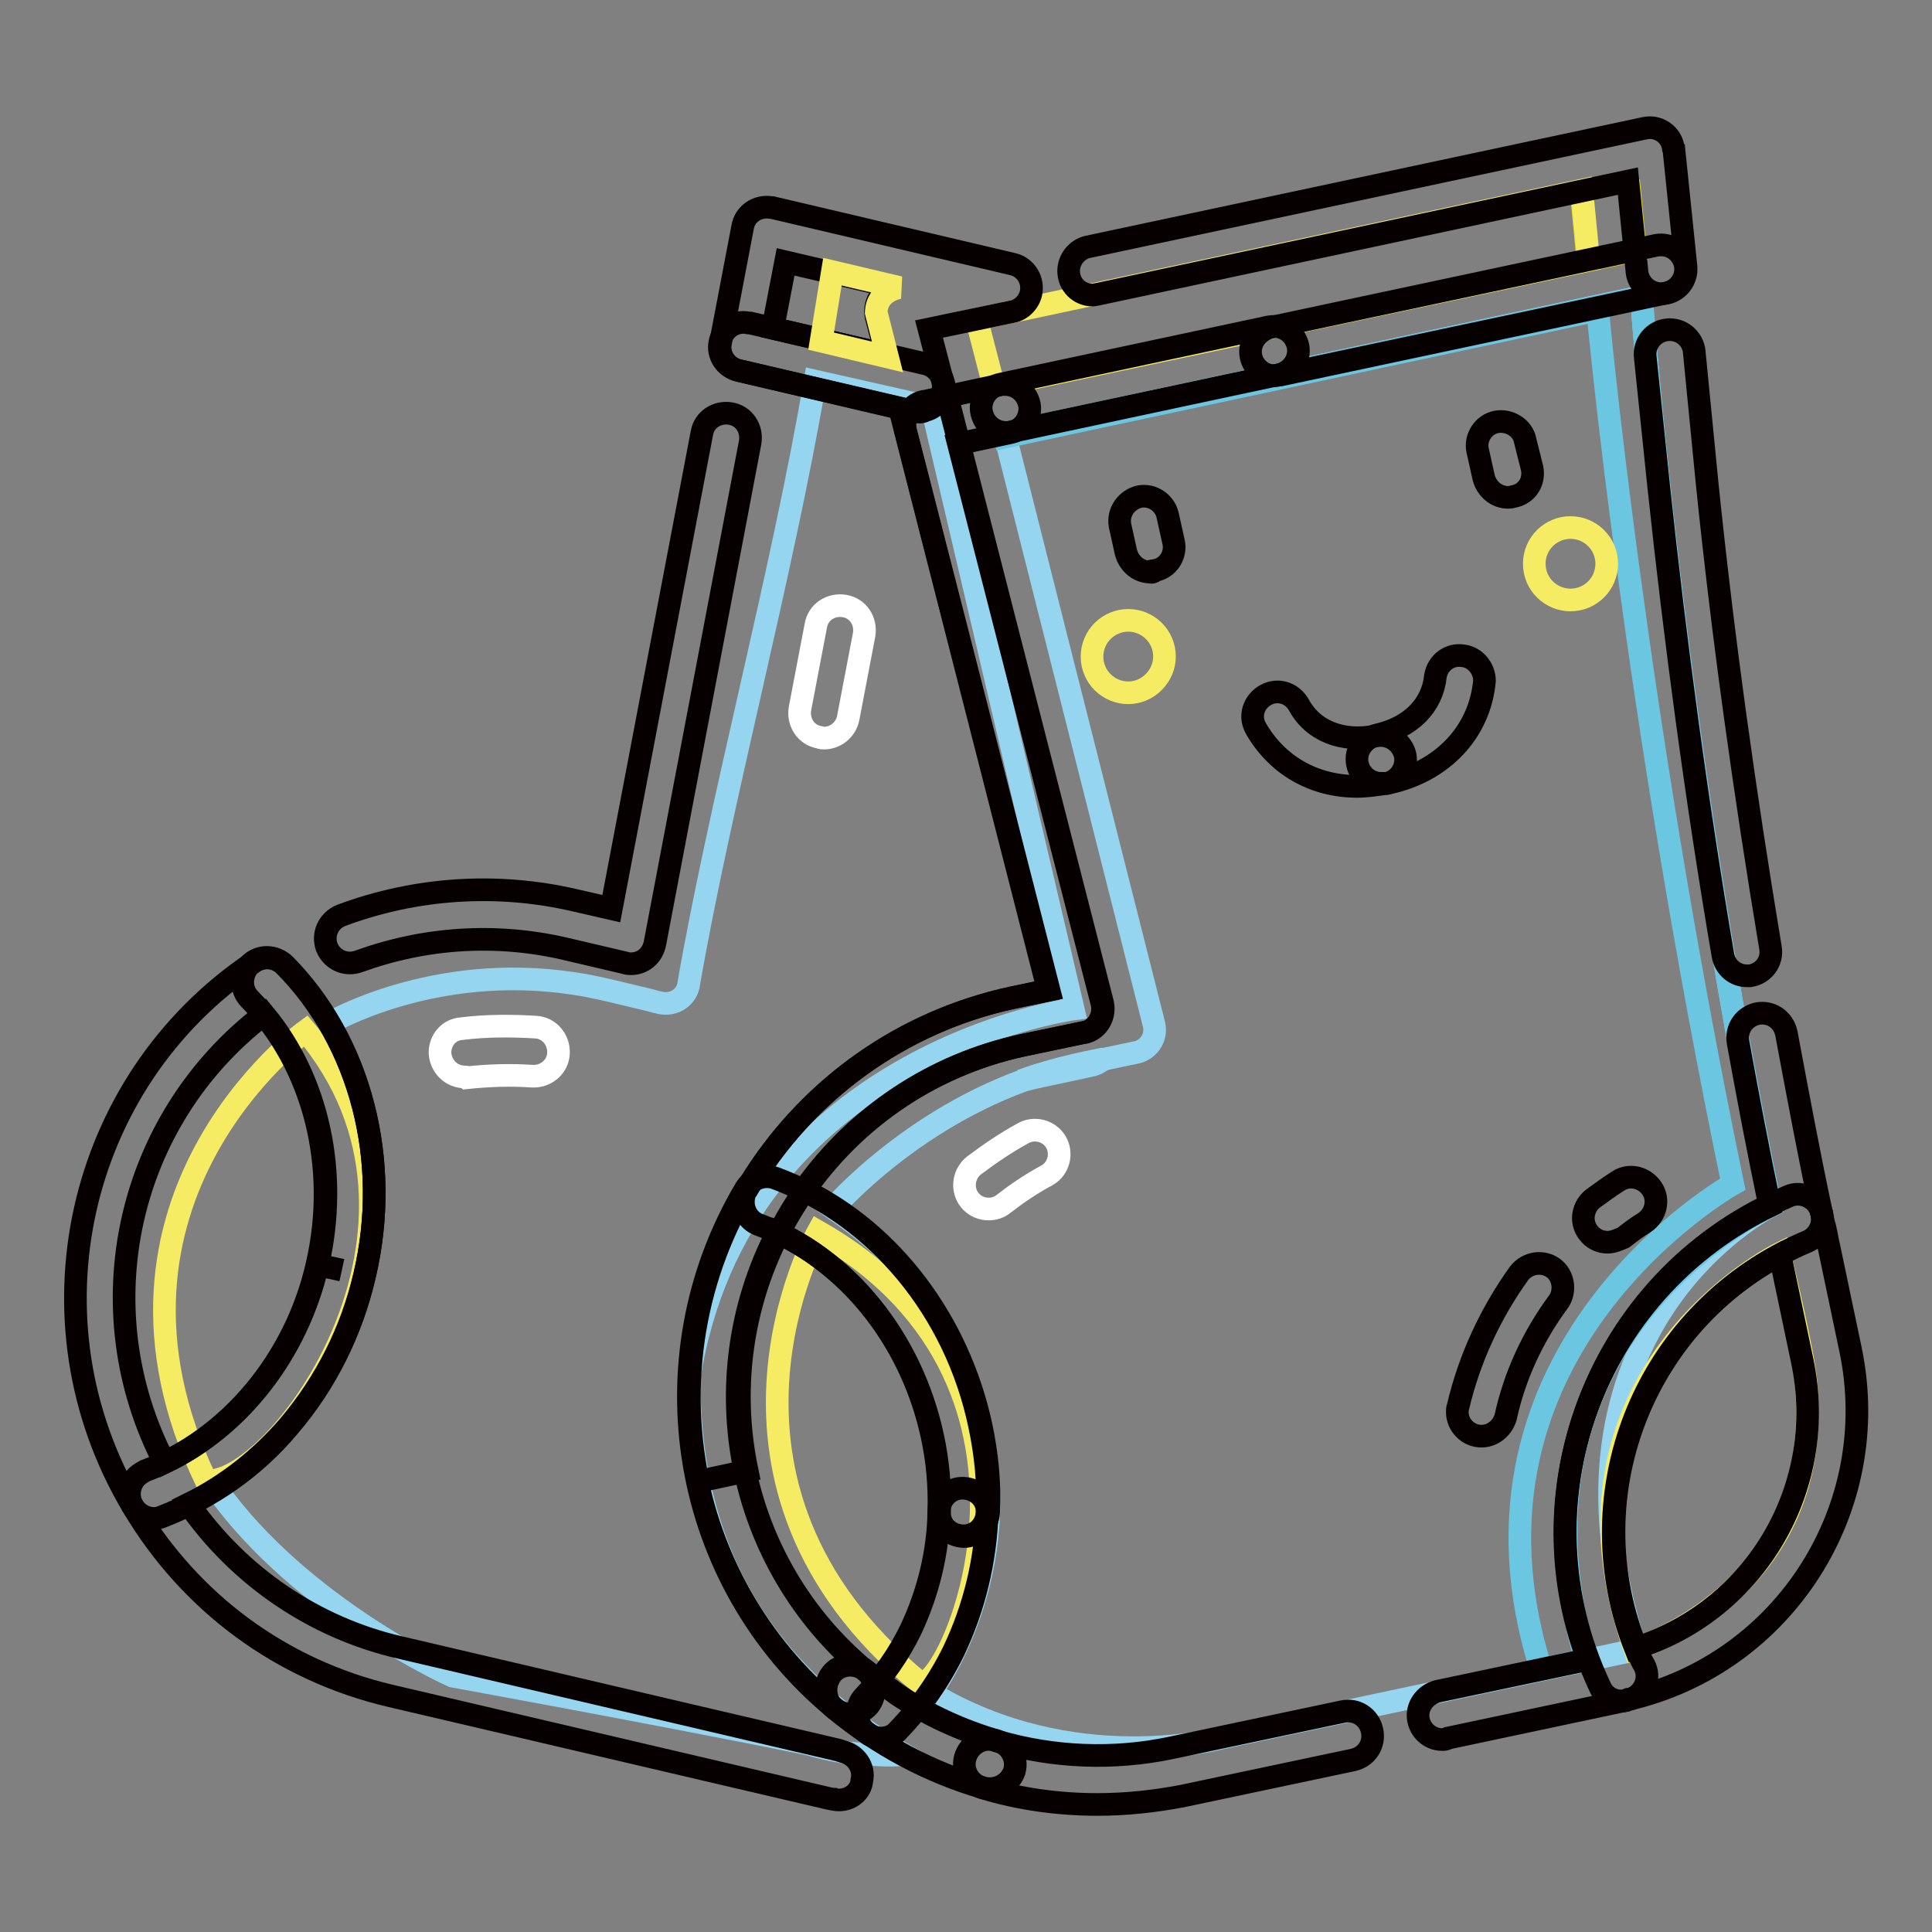 <?xml version="1.0" encoding="utf-8"?>
<!-- Svg Vector Icons : http://www.onlinewebfonts.com/icon -->
<!DOCTYPE svg PUBLIC "-//W3C//DTD SVG 1.1//EN" "http://www.w3.org/Graphics/SVG/1.1/DTD/svg11.dtd">
<svg version="1.1" xmlns="http://www.w3.org/2000/svg" xmlns:xlink="http://www.w3.org/1999/xlink" x="0px" y="0px" viewBox="0 0 256 256" enable-background="new 0 0 256 256" xml:space="preserve">
<rect x="0" y="0" width="256" height="256" fill="#808080" stroke="none"/>
<g> <path stroke-width="3" fill-opacity="0" stroke="#95d5ef"  d="M108,50.5l15.5,3.5l18.7,79.7c0,0-44.1,6-50.9,48.9c0.1,12.5,2.3,34.8,28.5,49.9c-1.3,0.1-2.6,0.1-3.9,0 c-2.4-0.2-3.4,0.1-9.2-1.5c-20.3-4.1-46.7-8.9-46.7-8.9s-20-8.9-31.4-24.9c0,0,12.9-6.8,18.3-23.7c5-15.6,2-28.9-3.3-37.9 c0,0,13.7-8.1,32.3-5.3c3,0.4,7.5,1.6,10.1,2.2c0.7,0.2,1.1,0.3,1.6,0.4c1.6,0.3,3.2-0.6,3.6-2.2C95.4,106.4,103.6,76.3,108,50.5 L108,50.5z"/> <path stroke-width="3" fill-opacity="0" stroke="#e9da24"  d="M209.5,25.2l0.9,9.3l6.3-1.3l-0.9-9.3"/> <path stroke-width="3" fill-opacity="0" stroke="#f6ec63"  d="M210.5,34.5l-0.9-9.3l-80.2,17.1l2.3,8.9L210.5,34.5z M40.5,136.6c0,0-31,22.4-13.2,59.6 C36.5,197.1,62.4,162.5,40.5,136.6z"/> <path stroke-width="3" fill-opacity="0" stroke="#95d5ef"  d="M133.1,57.4l84.4-18.1c0,0,4,57.4,17.1,120.5c0,0-31.7,16-17.8,58.8l-55,11.7c0,0-19.6,5.4-38.5-6 c0,0,11.9-15.9,6.2-37c-4.1-15.3-12.1-22.4-19.1-27.2c0,0,11-12.8,28.4-18c3.4-1,6-1.4,12-2.7c1.6-0.5,2.5-2.1,2.1-3.7 C147.7,115.1,133.1,57.4,133.1,57.4z"/> <path stroke-width="3" fill-opacity="0" stroke="#95d5ef"  d="M146.3,140.3c-3.1,0.6-5.2,1.1-7.6,1.8c-1.1,0.3-2.3,0.7-3.4,1.1c2.5-0.6,5.1-1.1,9.6-2.1 C145.5,140.9,145.9,140.6,146.3,140.3L146.3,140.3z"/> <path stroke-width="3" fill-opacity="0" stroke="#6ac6e1"  d="M234.6,159.8c-13.1-63.1-17.1-120.5-17.1-120.5l-84.4,18.1l0.1,0.5l78.5-16.8c0,0,4.8,52.7,17.9,115.8 c0,0-38.8,21.8-25.4,64.3l5.9-1.3C197.6,176.7,234.6,159.8,234.6,159.8z"/> <path stroke-width="3" fill-opacity="0" stroke="#f6ec63"  d="M235.8,166.1c0,0-32.1,15.9-19.2,52.4c0,0,25.4-7.5,22.7-35.5C238.8,178.4,235.8,166.1,235.8,166.1z  M108.4,163.2c0,0-18.7,33.3,13.4,59.7C125.3,225.4,144.5,183.8,108.4,163.2z"/> <path stroke-width="3" fill-opacity="0" stroke="#070001"  d="M168.9,49.8c-1.8,0-3.2-1.5-3.2-3.2c0-1.5,1.1-2.8,2.6-3.2l51.2-10.9c1.8-0.3,3.4,0.8,3.8,2.6 c0.3,1.7-0.8,3.3-2.4,3.7l-51.3,10.9C169.3,49.7,169.1,49.8,168.9,49.8L168.9,49.8z M231.5,129.3c-1.6,0-2.9-1.1-3.2-2.7 c-3.5-20.5-6.3-41.4-8.5-62L218,47.3c-0.2-1.8,1.1-3.4,2.9-3.6c1.8-0.2,3.4,1.1,3.6,2.9c0,0,0,0,0,0.1l1.7,17.3 c2.1,20.5,5,41.2,8.4,61.6c0.3,1.8-0.9,3.4-2.7,3.7C231.8,129.3,231.6,129.3,231.5,129.3z M191.1,230.5c-1.8,0-3.2-1.5-3.2-3.2 c0-1.5,1.1-2.8,2.6-3.2l19.9-4.2c-8.7-23.3,1.8-49.3,24.1-60.1c-1.5-7.2-2.9-14.5-4.2-21.7c-0.3-1.8,0.8-3.4,2.6-3.8 c1.8-0.3,3.4,0.8,3.8,2.6c1.5,8,3,16.1,4.7,24c0.3,1.5-0.5,3-1.9,3.6c-21.2,8.9-31.3,33.3-22.4,54.5c0.2,0.6,0.5,1.2,0.8,1.7 c0.8,1.6,0.1,3.5-1.5,4.3c-0.2,0.1-0.4,0.2-0.7,0.2l-0.2,0.1c-0.2,0-0.3,0.1-0.5,0.1l-23.1,4.9 C191.6,230.5,191.3,230.5,191.1,230.5z M145.4,239.1c-5.1,0-10.3-0.7-15.2-2.2c-1.7-0.5-2.8-2.2-2.3-4c0.5-1.7,2.2-2.8,4-2.3 c0.1,0,0.1,0,0.2,0.1c7.5,2.2,15.5,2.5,23.1,0.9l22.7-4.8c1.8-0.4,3.5,0.7,3.9,2.5c0.4,1.8-0.7,3.5-2.5,3.9l-22.7,4.8 C152.9,238.7,149.2,239.1,145.4,239.1L145.4,239.1z"/> <path stroke-width="3" fill-opacity="0" stroke="#070001"  d="M144.8,39.1c-1.8,0-3.2-1.4-3.2-3.2c0-1.5,1.1-2.9,2.6-3.2L217.9,17c1.7-0.4,3.5,0.7,3.8,2.5 c0,0.1,0,0.2,0.1,0.3l1.6,15.5c0.2,1.8-1.1,3.4-2.9,3.6c-1.8,0.2-3.4-1.1-3.6-2.9c0,0,0,0,0-0.1L215.7,24l-70.3,15 C145.2,39,145,39.1,144.8,39.1L144.8,39.1z M214.9,225.4c-1.3,0-2.4-0.7-2.9-1.9c-11.3-24-1.1-52.7,23-64.1c0.7-0.3,1.3-0.6,2-0.9 c1.6-0.7,3.5,0.1,4.2,1.7c0.1,0.2,0.1,0.4,0.2,0.6c0.1,0.6,0.2,1.2,0.4,1.8c0.2,0.8,0.3,1.6,0.5,2.4l2.9,13.8 c4.4,20.9-8.7,41.6-29.5,46.4C215.3,225.4,215.1,225.4,214.9,225.4L214.9,225.4z M235.8,166.3c-18.7,10-26.9,32.4-19.1,52.1 c16.1-5.1,25.6-21.6,22.1-38.1l-2.9-13.8C235.9,166.4,235.9,166.4,235.8,166.3L235.8,166.3z M111.2,238.5c-0.2,0-0.5,0-0.7-0.1 l-0.2,0l-0.5-0.1l-58.1-13.6c-14.4-3.4-26.5-12.3-34.1-25.1c-0.9-1.5-0.4-3.5,1.1-4.4c0.2-0.1,0.3-0.2,0.5-0.3 c11.1-4.2,19.9-14.6,22.8-27.3c3-13-0.4-26.5-8.9-35.2c-1.3-1.3-1.2-3.3,0-4.6c1.3-1.3,3.3-1.2,4.6,0l0,0 c10.1,10.2,14.2,26,10.6,41.2c-1.7,7.3-5.1,14.1-10,19.9c-3.7,4.3-8.2,7.9-13.3,10.4c6.7,9.6,16.7,16.4,28,19l58.1,13.6l0.3,0.1 l0.3,0.1c1.7,0.4,2.9,2.1,2.5,3.8C114.1,237.4,112.7,238.5,111.2,238.5L111.2,238.5z M83.6,127.7c-0.2,0-0.5,0-0.7-0.1l-8.1-1.9 c-9.1-2.1-18.5-1.5-27.3,1.7c-1.7,0.6-3.5-0.2-4.2-1.9c-0.6-1.7,0.2-3.5,1.9-4.2c9.9-3.7,20.7-4.4,31-2l4.8,1.1l12-63 c0.3-1.8,2-2.9,3.8-2.6c1.8,0.3,2.9,2,2.6,3.8l-12.6,66.3C86.5,126.6,85.2,127.7,83.6,127.7L83.6,127.7z"/> <path stroke-width="3" fill-opacity="0" stroke="#070001"  d="M92.5,196.3c-6.1-29.2,12.5-57.8,41.6-64.1l4.8-1l-19.7-77.1l-21.3-5c-1.8-0.4-2.9-2.1-2.5-3.8 c0.4-1.8,2.1-2.9,3.8-2.5c0.1,0,0.1,0,0.2,0l23.2,5.4c1.2,0.3,2.1,1.2,2.4,2.4l21.1,82.3c0.4,1.7-0.6,3.5-2.3,3.9c0,0-0.1,0-0.1,0 l-8.1,1.7c-25.6,5.5-42,30.7-36.6,56.4L92.5,196.3z"/> <path stroke-width="3" fill-opacity="0" stroke="#070001"  d="M121.8,54.6c-0.2,0-0.5,0-0.7-0.1l-23.2-5.4c-1.7-0.4-2.8-2.1-2.4-3.8l2.9-15.2c0.3-1.8,2-2.9,3.8-2.6 c0,0,0.1,0,0.1,0l31.9,7.5c1.7,0.4,2.8,2.1,2.4,3.9c-0.3,1.2-1.3,2.2-2.5,2.4l-11,2.3l1.8,6.9c0.4,1.7-0.6,3.5-2.3,3.9 C122.3,54.6,122,54.6,121.8,54.6L121.8,54.6z M102.4,43.5l15,3.5l-1.3-5c-0.4-1.7,0.6-3.5,2.3-3.9c0,0,0.1,0,0.1,0h0.1l-14.5-3.4 L102.4,43.5z"/> <path stroke-width="3" fill-opacity="0" stroke="#070001"  d="M127.7,203.6L127.7,203.6c-1.9-0.1-3.3-1.5-3.2-3.3c0,0,0,0,0,0c0.1-3.3-0.2-6.7-0.9-9.9 c-2.8-13.1-11.6-23.9-23-28.1c-1.7-0.6-2.5-2.5-1.9-4.2c0.1-0.2,0.2-0.4,0.3-0.5c7.7-13,20.4-22.2,35.2-25.4l4.8-1l-19-74.1 c-0.4-1.7,0.6-3.5,2.3-3.9c0,0,0.1,0,0.1,0l10.2-2.2c1.8-0.3,3.4,0.8,3.8,2.6c0.3,1.7-0.8,3.3-2.4,3.7l-7,1.5l19,74.1 c0.4,1.7-0.6,3.5-2.3,3.9c0,0-0.1,0-0.1,0l-8.1,1.7c-11.7,2.5-22.1,9.4-29,19.2c11.7,5.7,20.5,17.4,23.5,31.2 c0.8,3.8,1.2,7.6,1,11.5C130.9,202.2,129.5,203.6,127.7,203.6z"/> <path stroke-width="3" fill-opacity="0" stroke="#070001"  d="M133.3,57.3c-1.8,0-3.2-1.4-3.3-3.2c0-1.6,1.1-2.9,2.6-3.2l35.6-7.6c1.8-0.3,3.4,0.8,3.8,2.6 c0.3,1.7-0.8,3.3-2.4,3.7L134,57.2C133.7,57.3,133.5,57.3,133.3,57.3z M112.6,227.1c-0.8,0-1.5-0.3-2.1-0.8 c-20.3-16.9-25.2-46.1-11.7-68.8c0.8-1.3,2.4-1.9,3.9-1.4c13.5,5,23.9,17.5,27.1,32.8c0.8,3.8,1.2,7.6,1,11.5 c-0.1,1.8-1.5,3.2-3.3,3.1s-3.2-1.5-3.1-3.3c0.1-3.3-0.2-6.7-0.9-9.9c-2.6-12.1-10.3-22.2-20.5-27c-10.2,19.7-5.4,43.9,11.7,58.1 c1.4,1.1,1.5,3.2,0.4,4.6C114.5,226.7,113.6,227.1,112.6,227.1L112.6,227.1z"/> <path stroke-width="3" fill-opacity="0" stroke="#070001"  d="M131.2,237c-0.3,0-0.6,0-0.9-0.1c-7.2-2.1-13.9-5.7-19.7-10.5c-1.4-1.1-1.5-3.2-0.4-4.6 c1.1-1.4,3.2-1.5,4.6-0.4c1.3,1.1,2.6,2,3.9,3c4.1,2.8,8.7,4.9,13.5,6.3c1.7,0.5,2.7,2.3,2.2,4C133.9,236.1,132.6,237,131.2,237 L131.2,237z"/> <path stroke-width="3" fill-opacity="0" stroke="#070001"  d="M116.8,230.3c-1.8,0-3.2-1.5-3.2-3.2c0-0.8,0.3-1.7,0.9-2.3c2.5-2.6,4.6-5.6,6.2-8.9 c2.3-4.9,3.6-10.2,3.7-15.6c0.1-1.8,1.5-3.2,3.3-3.1c1.8,0.1,3.2,1.5,3.1,3.3l0,0c-0.2,6.3-1.7,12.5-4.4,18.2 c-1.9,3.9-4.4,7.5-7.4,10.6C118.5,229.9,117.7,230.3,116.8,230.3z M20.4,201.2c-1.1,0-2.2-0.6-2.8-1.6c-14.6-24.5-7.6-56.2,16-72.1 c1.3-0.9,3-0.7,4.1,0.4c10.1,10.2,14.2,26,10.6,41.2c-1.7,7.3-5.1,14.2-10,19.9c-4.5,5.4-10.4,9.5-16.9,12 C21.2,201.1,20.8,201.2,20.4,201.2z M35,134.4c-18.3,14-23.8,39-13.2,59.4c9.9-4.7,17.6-14.5,20.3-26.2l3.2,0.7l-3.2-0.7 C44.9,155.5,42.2,143.1,35,134.4z"/> <path stroke-width="3" fill-opacity="0" stroke="#ffffff"  d="M131,160.2c-1.8,0-3.2-1.4-3.2-3.2c0-1,0.5-2,1.3-2.6c2-1.5,4.2-3,6.4-4.2c1.5-0.9,3.5-0.4,4.4,1.1 c0.9,1.5,0.4,3.5-1.1,4.4c-0.1,0-0.1,0.1-0.2,0.1c-2,1.1-3.8,2.3-5.6,3.7C132.4,160,131.7,160.2,131,160.2L131,160.2z"/> <path stroke-width="3" fill-opacity="0" stroke="#f6ec63"  d="M110.3,36l8.9,2.1c0,0-3,0.4-3.1,3.3l1.5,5.9l-8.8-2.1L110.3,36z"/> <path stroke-width="3" fill-opacity="0" stroke="#ffffff"  d="M109.2,97.8c-0.2,0-0.4,0-0.6-0.1c-1.8-0.3-2.9-2-2.6-3.8l2.1-11c0.3-1.8,2-2.9,3.8-2.6 c1.8,0.3,2.9,2,2.6,3.8l0,0l-2.1,11C112.1,96.7,110.7,97.8,109.2,97.8z"/> <path stroke-width="3" fill-opacity="0" stroke="#ffffff"  d="M61.6,142.7c-1.8,0-3.2-1.4-3.3-3.2c0-1.7,1.2-3.1,2.9-3.2c3.2-0.4,6.5-0.4,9.8-0.2c1.8,0.1,3.1,1.7,3,3.5 c-0.1,1.8-1.7,3.1-3.5,3l0,0c-2.9-0.2-5.7-0.1-8.6,0.2C61.8,142.7,61.7,142.7,61.6,142.7z"/> <path stroke-width="3" fill-opacity="0" stroke="#070001"  d="M196.3,190.3c-1.8,0-3.2-1.5-3.2-3.2c0-0.2,0-0.5,0.1-0.7c1.5-6.4,4.3-12.4,8.1-17.7 c1.1-1.4,3.1-1.7,4.5-0.7s1.7,3.1,0.7,4.5c-3.4,4.6-5.8,9.8-7,15.3C199.1,189.2,197.8,190.3,196.3,190.3z M213,164.6 c-1.8,0-3.2-1.5-3.2-3.2c0-1,0.5-2,1.3-2.6c1.1-0.8,2.2-1.6,3.3-2.3c1.5-1,3.5-0.5,4.5,1c1,1.5,0.5,3.5-1,4.5l0,0 c-1,0.6-1.9,1.3-2.8,2C214.4,164.3,213.7,164.6,213,164.6z M183,103.8c-1.8,0-3.2-1.5-3.2-3.2c0-1.5,1.1-2.8,2.6-3.2 c4.5-1,7.4-3.9,7.8-7.8c0.3-1.8,1.9-3,3.7-2.7c1.6,0.2,2.8,1.7,2.8,3.3c-0.6,6.8-5.6,12.1-12.9,13.6 C183.5,103.8,183.2,103.8,183,103.8z"/> <path stroke-width="3" fill-opacity="0" stroke="#070001"  d="M179.8,104.2c-5.7,0-10.6-2.8-13.4-7.7c-0.9-1.6-0.3-3.5,1.3-4.4c1.6-0.9,3.5-0.3,4.4,1.3 c1.9,3.5,5.8,5,10.3,4.1c1.8-0.3,3.4,0.9,3.8,2.6c0.3,1.7-0.8,3.3-2.4,3.7C182.4,104,181.1,104.2,179.8,104.2z"/> <path stroke-width="3" fill-opacity="0" stroke="#f6ec63"  d="M144.7,87c0,2.7,2.2,4.8,4.8,4.8s4.8-2.2,4.8-4.8c0,0,0,0,0,0c0-2.7-2.2-4.8-4.8-4.8 C146.9,82.2,144.7,84.3,144.7,87C144.7,87,144.7,87,144.7,87z"/> <path stroke-width="3" fill-opacity="0" stroke="#f6ec63"  d="M203.3,74.7c0,2.7,2.2,4.8,4.8,4.8c2.7,0,4.8-2.2,4.8-4.8c0,0,0,0,0,0c0-2.7-2.2-4.8-4.8-4.8 C205.5,69.9,203.3,72,203.3,74.7C203.3,74.7,203.3,74.7,203.3,74.7z"/> <path stroke-width="3" fill-opacity="0" stroke="#070001"  d="M152.4,75.8c-1.5,0-2.8-1.1-3.2-2.6l-0.8-3.6c-0.3-1.8,0.9-3.4,2.6-3.8c1.7-0.3,3.3,0.8,3.7,2.4l0.8,3.6 c0.4,1.7-0.7,3.5-2.5,3.8c0,0,0,0,0,0C152.9,75.8,152.6,75.9,152.4,75.8z M199.8,65.9c-1.5,0-2.8-1.1-3.2-2.6l-0.8-3.6 c-0.4-1.7,0.8-3.5,2.5-3.8s3.5,0.8,3.8,2.5L203,62c0.4,1.8-0.7,3.5-2.5,3.8c0,0,0,0,0,0C200.2,65.9,200,65.9,199.8,65.9L199.8,65.9 z"/></g>
</svg>
